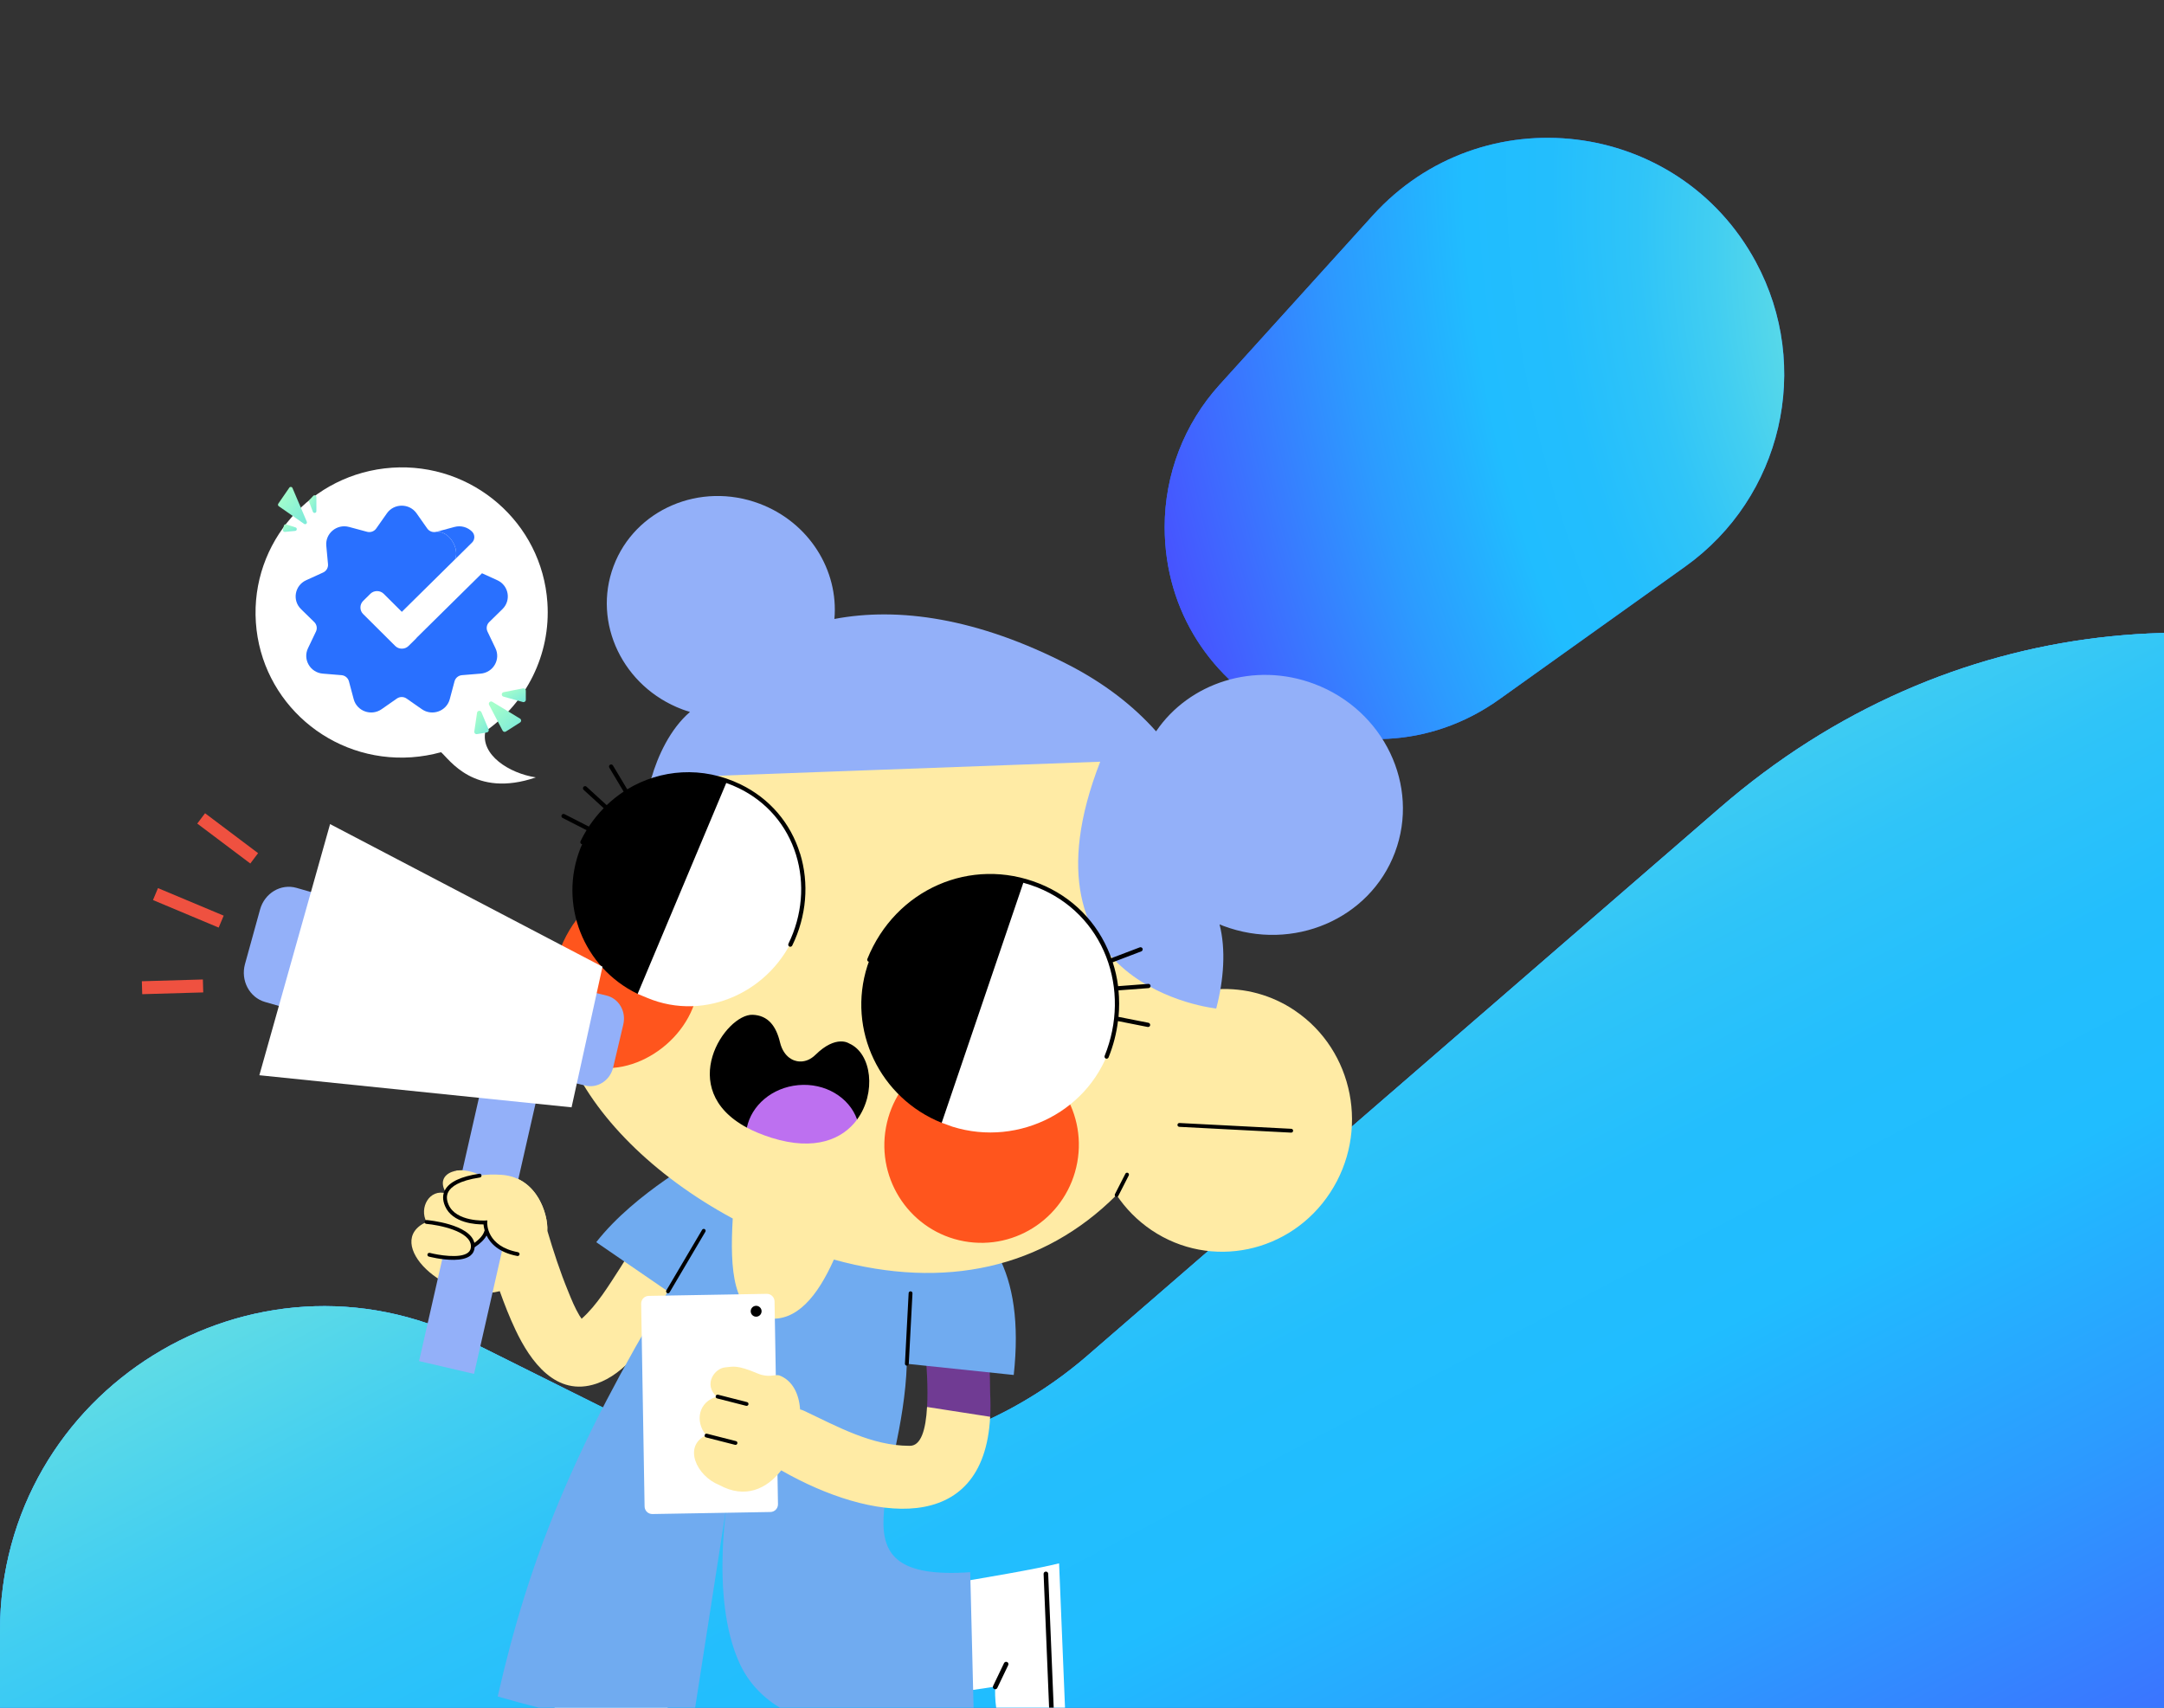 <svg width="602" height="475" viewBox="0 0 602 475" fill="none" xmlns="http://www.w3.org/2000/svg">
<rect x="0" y="0" width="602" height="475" fill="#333333" stroke="none"/>
<path d="M441.452 492.857C298.721 492.475 95.727 586.696 64.129 601.791C61.239 603.171 58.727 604.919 56.367 607.084C34.792 626.879 0 611.56 0 582.266V453.663C0 386.644 70.409 343.01 130.347 372.883L171.827 393.556C214.749 414.948 266.31 408.43 302.57 377.028L478.471 224.692C606.712 113.631 806 204.812 806 374.548V473.433C806 509.78 780.504 541.133 744.946 548.511C731.308 551.341 717.239 550.41 703.985 546.124C655.722 530.519 530.745 493.096 441.452 492.857Z" fill="#2970FF"/>
<path d="M441.452 492.857C298.721 492.475 95.727 586.696 64.129 601.791C61.239 603.171 58.727 604.919 56.367 607.084C34.792 626.879 0 611.56 0 582.266V453.663C0 386.644 70.409 343.01 130.347 372.883L171.827 393.556C214.749 414.948 266.31 408.43 302.57 377.028L478.471 224.692C606.712 113.631 806 204.812 806 374.548V473.433C806 509.78 780.504 541.133 744.946 548.511C731.308 551.341 717.239 550.41 703.985 546.124C655.722 530.519 530.745 493.096 441.452 492.857Z" fill="url(#paint0_linear_224_3761)"/>
<path d="M441.452 492.857C298.721 492.475 95.727 586.696 64.129 601.791C61.239 603.171 58.727 604.919 56.367 607.084C34.792 626.879 0 611.56 0 582.266V453.663C0 386.644 70.409 343.01 130.347 372.883L171.827 393.556C214.749 414.948 266.31 408.43 302.57 377.028L478.471 224.692C606.712 113.631 806 204.812 806 374.548V473.433C806 509.78 780.504 541.133 744.946 548.511C731.308 551.341 717.239 550.41 703.985 546.124C655.722 530.519 530.745 493.096 441.452 492.857Z" fill="url(#paint1_linear_224_3761)"/>
<path d="M417.112 194.507L468.808 157.591C495.774 138.334 504.196 102.019 488.457 72.86C466.899 32.917 412.312 26.316 381.855 59.968L339.228 107.066C329.427 117.894 324 131.978 324 146.583C324 194.479 378.135 222.342 417.112 194.507Z" fill="#2970FF"/>
<path d="M417.112 194.507L468.808 157.591C495.774 138.334 504.196 102.019 488.457 72.86C466.899 32.917 412.312 26.316 381.855 59.968L339.228 107.066C329.427 117.894 324 131.978 324 146.583C324 194.479 378.135 222.342 417.112 194.507Z" fill="url(#paint2_radial_224_3761)"/>
<g clip-path="url(#clip0_224_3761)">
<path d="M194.418 331.587C189.814 329.387 184.986 331.601 182.6 335.77C179.318 341.495 176.054 347.222 172.468 352.769C169.398 357.506 166.058 363.06 161.801 366.826C161.467 366.324 161.203 365.924 161.2 365.941C159.922 363.804 158.977 361.479 158.047 359.174C155.781 353.661 153.933 347.993 152.25 342.284C152.528 338.251 149.667 327.471 139.495 326.787C136.897 326.606 134.877 326.74 133.202 327.025C129.075 323.831 120.247 325.808 124.179 331.972C119.454 330.545 116.542 335.982 118.651 339.893C106.154 345.511 124.079 362.903 139.033 359.156C140.325 362.798 141.746 366.41 143.4 369.905C147.537 378.685 154.705 388.679 165.907 384.88C174.027 382.123 179.569 373.726 184.18 366.984C189.387 359.376 194.021 351.419 198.624 343.438C201.007 339.285 198.533 333.559 194.449 331.61L194.418 331.587Z" fill="#FFEBA5"/>
<path d="M275.468 394.094C275.575 392.01 275.567 389.782 275.443 387.409C275.382 377.959 274.768 368.535 273.58 359.167C271.491 347.818 254.366 350.771 256.116 362.236C256.363 366.098 258.485 380.918 257.909 391.367L267.775 398.519L275.488 394.08L275.468 394.094Z" fill="#703B93"/>
<path d="M262.965 440.7C273.973 438.882 288.56 436.395 294.625 434.862L297.024 493.247C275.931 496.075 276.506 469.206 276.962 469.128C272.52 469.873 267.831 470.326 264.024 471.273L262.965 440.7Z" fill="white"/>
<path d="M280.173 462.313C279.846 462.166 279.47 462.293 279.306 462.618L276.266 468.968C276.119 469.296 276.246 469.672 276.573 469.819C276.608 469.825 276.642 469.831 276.673 469.854C276.975 469.943 277.299 469.807 277.44 469.514L280.48 463.163C280.627 462.836 280.5 462.459 280.173 462.313Z" fill="black"/>
<path d="M291.599 437.768C291.592 437.413 291.289 437.13 290.932 437.154C290.577 437.162 290.294 437.465 290.318 437.822L292.557 492.256C292.559 492.539 292.765 492.77 293.016 492.85C293.084 492.862 293.153 492.875 293.221 492.887C293.576 492.879 293.859 492.576 293.835 492.219L291.596 437.785L291.599 437.768Z" fill="black"/>
<path d="M185.482 471.483C186.206 480.786 187.339 499.07 187.535 503.807L122.321 492.167C125.259 471.747 154.693 478.679 154.736 479.129C154.432 476.282 153.781 470.527 153.38 465.754L185.482 471.483Z" fill="white"/>
<path d="M270.988 480.929C252.254 483.701 216.156 485.318 205.764 462.713C197.118 443.883 202.824 414.288 202.824 414.288L191.83 484.989C170.403 479.892 153.802 476.346 138.458 471.893C147.294 432.976 159.861 402.431 185.814 359.216L165.868 345.528C176.938 331.384 195.893 321.74 196.156 320.762C241.508 327.937 288.347 324.013 282.011 382.465L252.267 379.348C251.208 413.679 230.166 440.06 269.907 437.326L270.985 480.946L270.988 480.929Z" fill="#70ABF0"/>
<path d="M252.176 379.862C251.919 379.817 251.73 379.588 251.745 379.308L252.773 359.695C252.791 359.398 253.042 359.178 253.339 359.196C253.636 359.213 253.856 359.465 253.839 359.762L252.81 379.375C252.792 379.672 252.541 379.892 252.244 379.875C252.227 379.872 252.193 379.865 252.176 379.862Z" fill="black"/>
<path d="M185.739 359.733C185.739 359.733 185.62 359.711 185.557 359.665C185.302 359.513 185.22 359.181 185.369 358.942L195.316 342.088C195.468 341.832 195.8 341.75 196.038 341.898C196.294 342.05 196.376 342.383 196.227 342.621L186.28 359.476C186.157 359.666 185.945 359.77 185.722 359.73L185.739 359.733Z" fill="black"/>
<path d="M109.003 130.097C131.399 128.58 150.775 145.365 152.279 167.604C153.272 182.222 146.284 195.557 135.029 203.411C133.627 209.983 141.647 215.109 149.073 216.24C131.902 222.119 124.965 211.124 122.689 209.233C120.052 209.964 117.3 210.445 114.456 210.645C92.061 212.163 72.685 195.377 71.18 173.138C69.676 150.899 86.622 131.635 109.02 130.1L109.003 130.097Z" fill="white"/>
<path d="M136.089 173.043C135.382 173.733 135.197 174.788 135.616 175.672L137.834 180.318C139.33 183.447 137.199 187.09 133.705 187.377L128.518 187.803C127.528 187.885 126.701 188.571 126.444 189.518L125.118 194.485C124.227 197.83 120.222 199.27 117.359 197.275L113.109 194.31C112.296 193.743 111.212 193.743 110.404 194.31L106.154 197.275C103.29 199.27 99.286 197.83 98.394 194.485L97.068 189.518C96.815 188.571 95.984 187.881 94.994 187.803L89.808 187.377C86.313 187.09 84.183 183.447 85.678 180.318L87.896 175.672C88.319 174.784 88.13 173.733 87.428 173.043L83.733 169.425C81.243 166.987 81.984 162.847 85.168 161.397L89.894 159.245C90.794 158.835 91.338 157.906 91.247 156.929L90.771 151.813C90.45 148.367 93.714 145.663 97.095 146.573L102.115 147.923C103.075 148.181 104.091 147.815 104.658 147.01L107.627 142.788C109.626 139.947 113.887 139.947 115.885 142.788L118.855 147.01C119.421 147.815 120.441 148.181 121.397 147.923C125.027 147.64 127.868 152.644 126.599 155.568L111.786 170.19L106.721 165.148C105.731 164.175 104.042 164.175 103.052 165.148L101.009 167.169C100.019 168.143 100.019 169.813 101.009 170.787L109.966 179.699C110.952 180.676 112.644 180.676 113.63 179.699L115.678 177.682C115.787 177.574 115.882 177.458 115.965 177.339L134.087 159.457L138.348 161.397C141.532 162.847 142.269 166.987 139.78 169.425L136.085 173.043L136.089 173.043Z" fill="#2970FF"/>
<path d="M131.306 150.933L131.302 150.933L126.606 155.572C127.872 152.652 125.035 147.644 121.405 147.927L126.425 146.577C128.288 146.074 130.116 146.67 131.325 147.882C132.171 148.725 132.156 150.09 131.31 150.929L131.306 150.933Z" fill="#2970FF"/>
<path d="M139.826 203.241L136.063 196.058C135.763 195.486 136.404 194.881 136.957 195.215L144.662 199.884C145.067 200.129 145.073 200.715 144.675 200.969L140.732 203.483C140.418 203.684 140 203.572 139.826 203.241L139.826 203.241Z" fill="url(#paint3_linear_224_3761)"/>
<path d="M133.924 198.109L135.914 202.865C136.073 203.245 135.837 203.674 135.432 203.742L132.675 204.203C132.25 204.274 131.877 203.908 131.94 203.48L132.706 198.264C132.799 197.624 133.674 197.514 133.924 198.11L133.924 198.109Z" fill="url(#paint4_linear_224_3761)"/>
<path d="M140.056 193.773L145.469 195.279C145.875 195.392 146.277 195.086 146.277 194.664L146.277 192.103C146.277 191.702 145.911 191.399 145.518 191.476L140.105 192.531C139.445 192.66 139.408 193.593 140.056 193.773L140.056 193.773Z" fill="url(#paint5_linear_224_3761)"/>
<path d="M77.546 140.805L84.598 145.721C85.012 146.01 85.545 145.575 85.347 145.11L81.361 135.739C81.206 135.374 80.71 135.324 80.485 135.651L77.419 140.106C77.262 140.334 77.318 140.647 77.545 140.805L77.546 140.805Z" fill="url(#paint6_linear_224_3761)"/>
<path d="M85.994 139.593L87.039 142.355C87.237 142.878 88.012 142.735 88.012 142.176L88.012 138.272C88.012 137.813 87.448 137.593 87.138 137.932L86.093 139.075C85.965 139.215 85.927 139.416 85.994 139.594L85.994 139.593Z" fill="url(#paint7_linear_224_3761)"/>
<path d="M79.625 145.863L82.214 146.697C82.733 146.864 82.651 147.625 82.108 147.678L79.243 147.956C78.897 147.989 78.622 147.67 78.706 147.332L78.984 146.221C79.055 145.938 79.349 145.774 79.625 145.863Z" fill="url(#paint8_linear_224_3761)"/>
<path d="M360.241 281.114C353.671 276.671 346.153 274.764 338.81 275.15C343.462 238.102 323.702 200.815 287.106 185.04C219.341 155.835 188.81 197.491 176.574 226.08C171.7 237.459 169.72 246.774 169.423 248.736C169.423 248.736 181.552 258.342 175.712 276.619C172.028 288.157 158.188 293.677 158.188 293.677C165.177 310.319 181.631 326.954 203.841 338.943C203.001 353.34 203.94 365.491 213.592 366.719C221.585 367.739 227.425 360.545 231.979 350.363C262.808 358.871 290.276 352.779 310.616 332.406C313.124 336.159 316.378 339.497 320.316 342.162C336.769 353.264 359.038 348.596 370.046 331.736C381.071 314.88 376.659 292.21 360.224 281.111L360.241 281.114Z" fill="#FFEBA5"/>
<path d="M327.987 313.43C327.73 313.384 327.542 313.156 327.556 312.876C327.574 312.579 327.825 312.358 328.122 312.376L359.229 313.986C359.527 314.004 359.746 314.255 359.729 314.553C359.711 314.85 359.46 315.07 359.163 315.053L328.055 313.442C328.055 313.442 328.004 313.433 327.987 313.43Z" fill="black"/>
<path d="M310.541 332.923C310.541 332.923 310.438 332.905 310.39 332.878C310.132 332.744 310.03 332.425 310.164 332.166L313.068 326.481C313.203 326.222 313.521 326.12 313.78 326.254C314.038 326.389 314.14 326.707 314.006 326.966L311.101 332.652C310.993 332.862 310.76 332.98 310.538 332.94L310.541 332.923Z" fill="black"/>
<path d="M193.165 279.151C188.379 293.303 170.204 302.432 158.209 293.663C147.774 286.038 153.164 254.849 169.443 248.722C181.746 244.59 197.954 264.981 193.182 279.154L193.165 279.151Z" fill="#FF551D"/>
<path d="M299.678 323.357C302.378 308.572 292.654 294.41 277.96 291.726C263.265 289.043 249.163 298.853 246.463 313.639C243.763 328.424 253.487 342.586 268.182 345.269C282.876 347.953 296.978 338.143 299.678 323.357Z" fill="#FF551D"/>
<path d="M365.586 190.227C348.922 183.965 330.811 189.871 321.611 203.429C315.156 196.162 307.057 189.997 297.455 185.031C271.927 171.849 249.922 168.805 232.123 172.169C233.332 158.668 225.091 145.284 211.256 140.093C194.775 133.899 176.611 141.687 170.682 157.491C164.754 173.295 173.315 191.12 189.779 197.31C190.49 197.579 191.225 197.816 191.945 198.033C186.417 202.791 182.977 210.29 181.205 216.46L306.065 211.879C281.567 274.743 338.344 280.529 338.344 280.529C340.441 272.542 341.065 264.099 339.257 257.113C339.618 257.266 339.962 257.415 340.327 257.551C359.722 264.831 381.097 255.672 388.07 237.085C395.042 218.497 384.978 197.523 365.603 190.23L365.586 190.227Z" fill="#93B0F9"/>
<path d="M261.973 312.306L264.99 313.41C283.573 319.202 303.86 308.823 309.236 289.88C315.023 269.526 304.219 250.718 284.872 244.949C284.872 244.949 259.03 262.909 249.026 269.89L261.953 312.32L261.973 312.306Z" fill="white"/>
<path d="M319.536 284.507L311.161 282.853C311.39 280.384 311.39 277.91 311.153 275.481L319.528 274.855C319.851 274.824 320.095 274.55 320.081 274.229C320.051 273.905 319.776 273.662 319.456 273.676L311.043 274.313C310.758 272.053 310.255 269.824 309.546 267.665L317.504 264.631C317.808 264.508 317.958 264.164 317.853 263.862C317.73 263.558 317.386 263.408 317.085 263.513L309.148 266.533C309.04 266.249 308.948 265.967 308.84 265.683C305.286 256.511 298.3 249.449 289.138 245.781C270.107 238.143 249.094 247.348 241.289 266.742C241.165 267.038 241.316 267.383 241.611 267.506C241.646 267.512 241.663 267.515 241.697 267.521C241.558 267.903 241.422 268.268 241.301 268.653C235.571 286.507 244.8 305.441 261.97 312.323L284.676 245.551C286.007 245.912 287.342 246.345 288.676 246.883C297.523 250.442 304.285 257.27 307.721 266.119C311.092 274.834 310.949 284.636 307.303 293.689C307.179 293.985 307.33 294.33 307.625 294.454C307.66 294.46 307.711 294.469 307.745 294.475C308.019 294.524 308.292 294.378 308.392 294.113C309.723 290.816 310.591 287.436 311.005 284.027L319.277 285.663C319.602 285.721 319.904 285.51 319.959 285.201C320.017 284.876 319.807 284.573 319.502 284.501L319.536 284.507Z" fill="black"/>
<path d="M177.366 276.455C177.366 276.455 177.5 276.496 180.046 277.569C196.243 284.366 214.911 275.732 221.377 259.193C227.687 243.033 220.357 224.049 202.283 217.182C202.283 217.182 177.864 231.719 168.433 237.371L177.383 276.458L177.366 276.455Z" fill="white"/>
<path d="M222.548 237.396C219.931 228.905 214.052 222.075 206.024 218.186C195.446 213.045 183.755 213.946 174.49 219.557L170.517 212.927C170.355 212.65 169.985 212.549 169.705 212.729C169.429 212.892 169.327 213.262 169.507 213.542L173.494 220.192C171.832 221.292 170.248 222.547 168.777 223.964L163.161 218.825C162.918 218.605 162.543 218.627 162.323 218.87C162.103 219.114 162.124 219.489 162.368 219.709L167.939 224.804C166.426 226.354 165.046 228.052 163.812 229.918L157.03 226.463C156.738 226.322 156.382 226.435 156.241 226.728C156.101 227.021 156.214 227.377 156.507 227.518L163.175 230.918C162.574 231.906 162.002 232.935 161.495 233.994C161.355 234.287 161.468 234.643 161.761 234.784C161.826 234.813 161.877 234.822 161.949 234.817C161.802 235.145 161.656 235.472 161.526 235.802C155.241 251.525 162.332 269.176 177.383 276.458L202.033 217.791C203.214 218.197 204.38 218.688 205.534 219.247C213.27 222.996 218.912 229.571 221.443 237.747C223.928 245.791 223.188 254.585 219.338 262.505C219.197 262.799 219.31 263.155 219.603 263.295C219.654 263.304 219.702 263.331 219.754 263.34C220.01 263.386 220.263 263.254 220.395 263.012C224.38 254.833 225.14 245.724 222.568 237.382L222.548 237.396Z" fill="black"/>
<path d="M207.771 313.662C207.771 313.662 207.843 313.551 208.003 313.349C214.063 305.611 224.899 303.568 233.398 308.479L238.44 311.394C243.807 304.079 242.569 293.006 236.211 290.245C236.211 290.245 232.634 287.733 226.875 293.386C224.067 296.155 221.245 295.05 221.245 295.05C221.245 295.05 218.071 294.431 216.986 289.925C215.904 285.401 213.678 282.441 209.382 282.275C201.823 281.986 187.673 302.898 207.788 313.665L207.771 313.662Z" fill="black"/>
<path d="M207.771 313.661C209.736 314.719 212.023 315.658 214.662 316.5C226.705 320.258 234.424 316.881 238.437 311.411C236.268 305.261 229.551 301.146 222.047 301.839C214.757 302.518 209.031 307.488 207.768 313.679L207.771 313.661Z" fill="#BD70F0"/>
<path d="M131.873 382.164L116.581 378.604L142.841 263.134L158.026 267.188L131.873 382.164Z" fill="#93B0F9"/>
<path d="M89.378 283.198L73.723 278.707C69.39 277.457 66.896 272.734 68.152 268.168L72.341 253.008C73.601 248.425 78.145 245.719 82.494 246.972L98.149 251.463L89.395 283.201L89.378 283.198Z" fill="#93B0F9"/>
<path d="M156.382 273.929L168.736 276.929C172.173 277.755 174.249 281.36 173.392 284.972L170.57 296.929C169.713 300.541 166.237 302.802 162.82 301.962L150.466 298.962L156.385 273.912L156.382 273.929Z" fill="#93B0F9"/>
<path d="M159.003 308.015L72.151 299.089L91.823 229.23L167.609 268.898L159.003 308.015Z" fill="white"/>
<path d="M57.043 226.212L54.88 229.091L69.634 240.193L71.797 237.314L57.043 226.212Z" fill="#EF5140"/>
<path d="M56.437 272.451L39.46 272.944L39.563 276.544L56.54 276.052L56.437 272.451Z" fill="#EF5140"/>
<path d="M43.949 247.037L42.558 250.359L60.834 258.02L62.225 254.698L43.949 247.037Z" fill="#EF5140"/>
<path d="M118.652 339.893C118.652 339.893 119.8 339.992 121.425 340.282L124.173 331.617C124.26 330.731 127.006 325.636 127.006 325.636C128.736 325.343 131.52 325.77 133.675 326.95C135.27 326.722 137.14 326.631 139.496 326.787C150.314 327.516 152.873 339.691 152.146 342.973L144.021 348.822C138.178 347.727 136.125 344.585 135.408 342.371C134.629 344.954 131.56 346.616 131.56 346.616C131.63 352.161 119.463 349 119.463 349L118.655 339.876L118.652 339.893Z" fill="#FFEBA5"/>
<path d="M144.113 348.309C135.312 346.667 135.526 340.325 135.538 340.061L135.573 339.467L134.984 339.503C134.984 339.503 126.854 339.943 124.776 335.065C124.177 333.668 124.177 332.484 124.766 331.458C125.493 330.156 127.605 328.412 133.5 327.537C133.789 327.5 133.998 327.22 133.944 326.927C133.908 326.638 133.627 326.429 133.335 326.483C128.256 327.238 125.075 328.738 123.835 330.938C123.088 332.254 123.079 333.79 123.802 335.475C125.852 340.312 132.528 340.602 134.508 340.585C134.544 340.98 134.631 341.579 134.826 342.268C134.82 342.302 134.78 342.33 134.774 342.364C134.446 343.508 133.504 344.63 131.968 345.717C130.697 340.47 119.215 339.411 118.692 339.37C118.395 339.353 118.147 339.556 118.112 339.85C118.095 340.148 118.297 340.396 118.591 340.431C122.035 340.727 130.949 342.424 131.008 346.641C131.011 347.42 130.767 347.995 130.193 348.44C127.975 350.183 121.78 349.077 119.569 348.506C119.278 348.454 118.988 348.597 118.919 348.885C118.85 349.173 119.009 349.467 119.297 349.536C119.4 349.554 120.243 349.775 121.424 349.986C124.128 350.468 128.703 350.949 130.838 349.28C131.579 348.688 131.983 347.911 132.051 346.934C133.629 345.907 134.725 344.813 135.353 343.67C136.411 345.856 138.747 348.394 143.906 349.368C144.197 349.42 144.462 349.219 144.528 348.948C144.58 348.657 144.401 348.378 144.11 348.326L144.113 348.309Z" fill="black"/>
<path d="M181.492 421.146L214.324 420.578C215.505 420.557 216.445 419.583 216.425 418.401L215.471 361.999C215.451 360.817 214.478 359.876 213.297 359.896L180.465 360.465C179.284 360.485 178.343 361.46 178.363 362.641L179.318 419.043C179.338 420.225 180.311 421.166 181.492 421.146Z" fill="white"/>
<path d="M208.839 364.757C208.849 365.59 209.542 366.261 210.373 366.251C211.205 366.24 211.876 365.547 211.866 364.714C211.856 363.881 211.163 363.21 210.332 363.221C209.5 363.231 208.829 363.924 208.839 364.757Z" fill="black"/>
<path d="M275.468 394.095L257.892 391.364C257.551 397.631 256.232 402.345 252.945 402.165C242.511 402.158 232.959 396.812 223.758 392.466C223.369 392.273 222.967 392.148 222.58 392.043C222.268 387.657 220.453 383.975 216.783 382.578C215.503 382.226 213.887 383.369 210.702 382.022C204.84 379.545 203.915 380.175 201.73 380.351C198.826 380.592 195.553 385.081 199.406 388.526C194.443 389.814 193.168 395.278 196.437 399.22C189.923 402.282 193.79 410.59 200.109 413.079C207.217 416.981 213.291 414.212 217.33 408.994C217.364 409 217.395 409.023 217.426 409.046C242.132 423.177 273.731 427.668 275.454 394.074L275.468 394.095Z" fill="#FFEBA5"/>
<path d="M207.59 391.047L207.556 391.041L199.483 388.982C199.195 388.913 199.019 388.616 199.105 388.331C199.174 388.043 199.467 387.883 199.755 387.952L207.828 390.011C208.116 390.081 208.275 390.374 208.206 390.662C208.14 390.933 207.864 391.096 207.607 391.05L207.59 391.047Z" fill="black"/>
<path d="M204.506 401.897L204.472 401.891L196.399 399.832C196.111 399.763 195.952 399.469 196.021 399.181C196.09 398.893 196.383 398.733 196.671 398.802L204.744 400.862C205.031 400.931 205.208 401.227 205.122 401.512C205.056 401.783 204.78 401.946 204.523 401.9L204.506 401.897Z" fill="black"/>
</g>
<defs>
<linearGradient id="paint0_linear_224_3761" x1="723.163" y1="554.653" x2="464.631" y2="62.303" gradientUnits="userSpaceOnUse">
<stop stop-color="#0093E9"/>
<stop offset="0.16" stop-color="#0998EA"/>
<stop offset="0.43" stop-color="#24A8EE"/>
<stop offset="0.78" stop-color="#4FC2F5"/>
<stop offset="1" stop-color="#6DD5FA"/>
</linearGradient>
<linearGradient id="paint1_linear_224_3761" x1="723.244" y1="554.686" x2="464.485" y2="62.244" gradientUnits="userSpaceOnUse">
<stop stop-color="#5433FF"/>
<stop offset="0.07" stop-color="#4C46FF"/>
<stop offset="0.36" stop-color="#2C9BFF"/>
<stop offset="0.5" stop-color="#20BDFF"/>
<stop offset="0.59" stop-color="#23BEFD"/>
<stop offset="0.68" stop-color="#2FC4F8"/>
<stop offset="0.76" stop-color="#42CEF1"/>
<stop offset="0.85" stop-color="#5EDBE6"/>
<stop offset="0.93" stop-color="#80ECD9"/>
<stop offset="1" stop-color="#A5FECB"/>
</linearGradient>
<radialGradient id="paint2_radial_224_3761" cx="0" cy="0" r="1" gradientUnits="userSpaceOnUse" gradientTransform="translate(542.5 98.43) rotate(164.686) scale(255.575 436.01)">
<stop stop-color="#A5FECB"/>
<stop offset="0.07" stop-color="#80ECD9"/>
<stop offset="0.15" stop-color="#5EDBE6"/>
<stop offset="0.24" stop-color="#42CEF1"/>
<stop offset="0.32" stop-color="#2FC4F8"/>
<stop offset="0.41" stop-color="#23BEFD"/>
<stop offset="0.5" stop-color="#20BDFF"/>
<stop offset="0.64" stop-color="#2C9BFF"/>
<stop offset="0.93" stop-color="#4C46FF"/>
<stop offset="1" stop-color="#5433FF"/>
</radialGradient>
<linearGradient id="paint3_linear_224_3761" x1="144.047" y1="202.404" x2="138.032" y2="195.771" gradientUnits="userSpaceOnUse">
<stop stop-color="#80ECD9"/>
<stop offset="1" stop-color="#A5FECB"/>
</linearGradient>
<linearGradient id="paint4_linear_224_3761" x1="135.55" y1="203.307" x2="131.326" y2="200.582" gradientUnits="userSpaceOnUse">
<stop stop-color="#80ECD9"/>
<stop offset="1" stop-color="#A5FECB"/>
</linearGradient>
<linearGradient id="paint5_linear_224_3761" x1="145.59" y1="194.768" x2="143.27" y2="190.568" gradientUnits="userSpaceOnUse">
<stop stop-color="#80ECD9"/>
<stop offset="1" stop-color="#A5FECB"/>
</linearGradient>
<linearGradient id="paint6_linear_224_3761" x1="84.562" y1="144.367" x2="77.317" y2="138.523" gradientUnits="userSpaceOnUse">
<stop stop-color="#80ECD9"/>
<stop offset="1" stop-color="#A5FECB"/>
</linearGradient>
<linearGradient id="paint7_linear_224_3761" x1="87.801" y1="141.996" x2="85.24" y2="140.885" gradientUnits="userSpaceOnUse">
<stop stop-color="#80ECD9"/>
<stop offset="1" stop-color="#A5FECB"/>
</linearGradient>
<linearGradient id="paint8_linear_224_3761" x1="82.165" y1="147.663" x2="80.917" y2="145.294" gradientUnits="userSpaceOnUse">
<stop stop-color="#80ECD9"/>
<stop offset="1" stop-color="#A5FECB"/>
</linearGradient>
<clipPath id="clip0_224_3761">
<rect width="339.709" height="362.78" fill="white" transform="translate(66.927 113.768) rotate(10.12)"/>
</clipPath>
</defs>
</svg>
